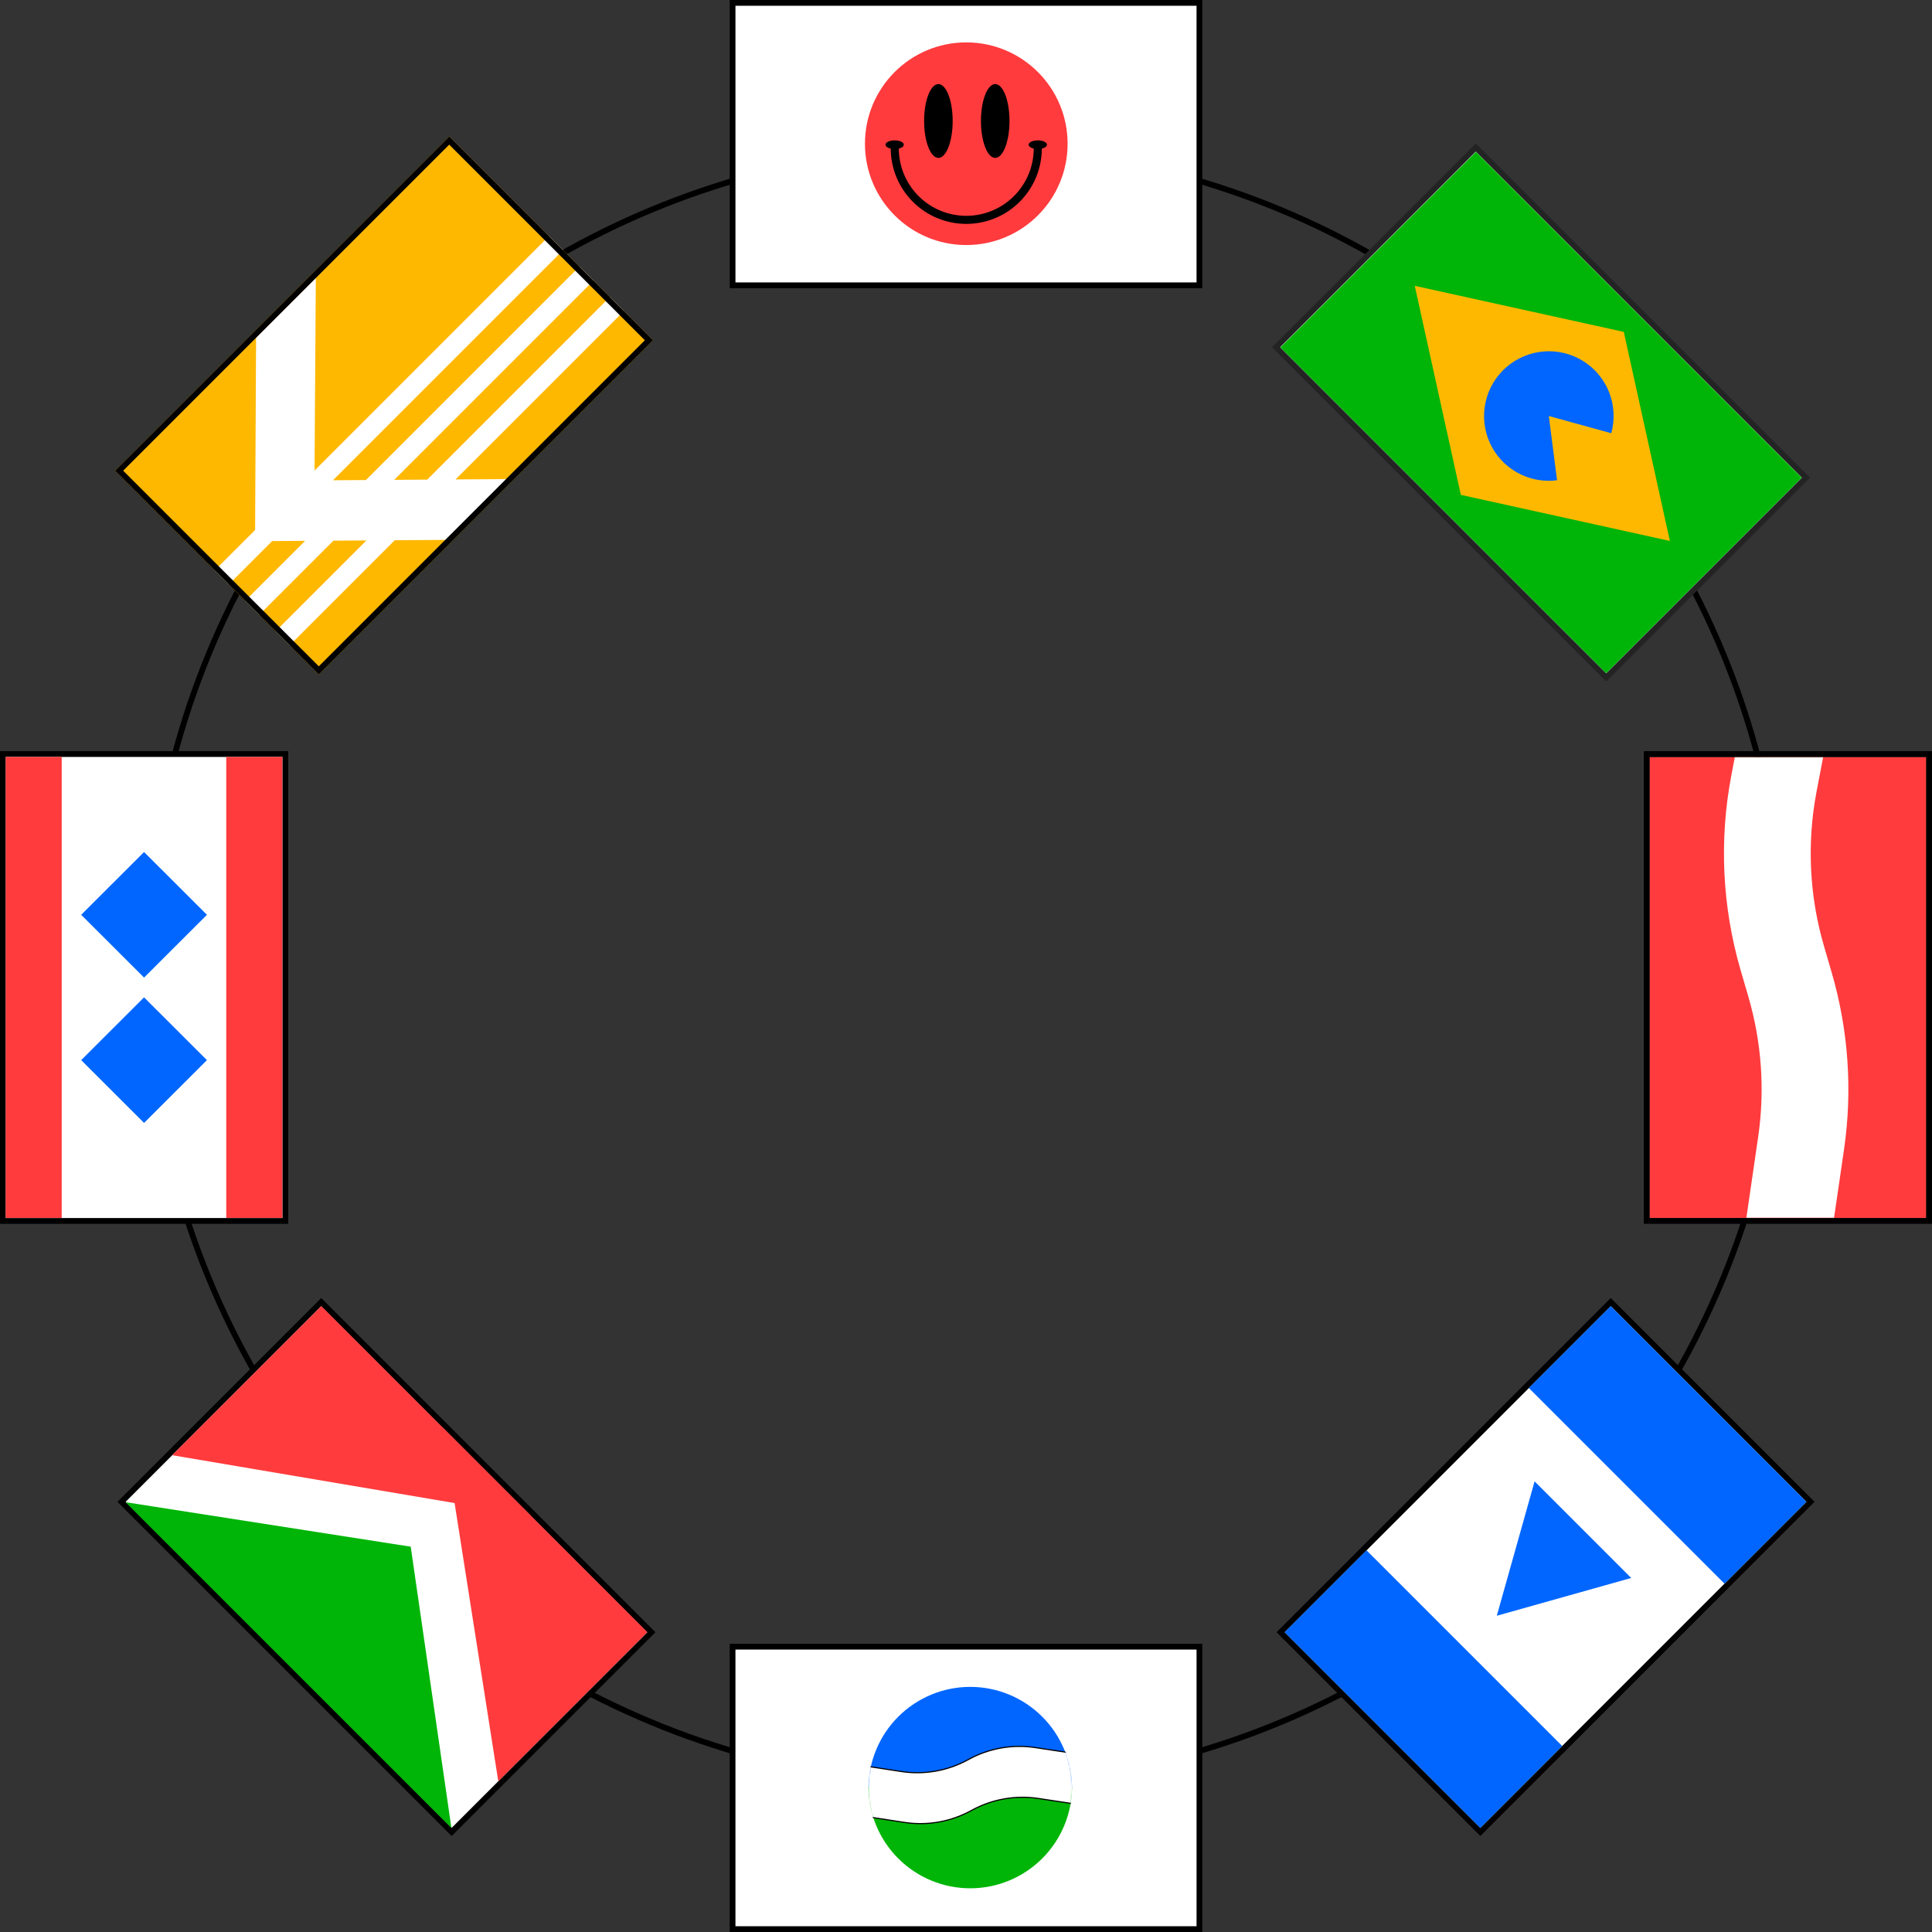<?xml version="1.0" encoding="UTF-8"?> <svg xmlns="http://www.w3.org/2000/svg" width="1676" height="1676" viewBox="0 0 1676 1676" fill="none"><rect x="0" y="0" width="1676" height="1676" fill="#333333" stroke="none"/><circle cx="838" cy="838" r="710.5" transform="rotate(90 838 838)" stroke="black" stroke-width="5"></circle><rect x="635.5" y="2.5" width="405" height="245" fill="white" stroke="black" stroke-width="5"></rect><circle cx="838.242" cy="124.671" r="87.897" fill="#FF3B3D"></circle><path d="M900.28 128.69C900.28 145.144 893.744 160.923 882.11 172.558C870.476 184.192 854.696 190.728 838.243 190.728C821.789 190.728 806.01 184.192 794.375 172.558C782.741 160.923 776.205 145.144 776.205 128.69" stroke="black" stroke-width="7"></path><ellipse cx="814.052" cy="104.955" rx="12.386" ry="32.02" fill="black"></ellipse><ellipse cx="863.35" cy="104.955" rx="12.386" ry="32.02" fill="black"></ellipse><ellipse cx="900.281" cy="125.528" rx="7.923" ry="3.765" fill="black"></ellipse><ellipse cx="776.122" cy="125.528" rx="7.923" ry="3.765" fill="black"></ellipse><rect x="1040.5" y="1673.5" width="405" height="245" transform="rotate(-180 1040.5 1673.5)" fill="white" stroke="black" stroke-width="5"></rect><path d="M930 1551.68C930 1528.26 920.695 1505.79 904.132 1489.23C887.569 1472.67 865.104 1463.36 841.681 1463.36C818.257 1463.36 795.793 1472.67 779.23 1489.23C762.667 1505.79 753.362 1528.26 753.362 1551.68L841.681 1551.68L930 1551.68Z" fill="#0066FF"></path><path d="M753.363 1549.77C753.363 1573.19 762.668 1595.66 779.231 1612.22C795.794 1628.78 818.258 1638.09 841.681 1638.09C865.105 1638.09 887.569 1628.78 904.132 1612.22C920.695 1595.66 930 1573.19 930 1549.77L841.681 1549.77L753.363 1549.77Z" fill="#00B507"></path><mask id="mask0_2014_15" style="mask-type:alpha" maskUnits="userSpaceOnUse" x="753" y="1462" width="177" height="178"><circle cx="841.681" cy="1550.95" r="88.317" transform="rotate(-180 841.681 1550.95)" fill="#D9D9D9"></circle></mask><g mask="url(#mask0_2014_15)"><path d="M933.288 1565.08L900.773 1560.16C880.812 1557.14 860.413 1560.8 842.741 1570.56C825.009 1580.35 804.533 1584 784.51 1580.92L752.762 1576.05L750.078 1531.9L781.826 1536.77C801.849 1539.84 822.325 1536.2 840.058 1526.4C857.729 1516.64 878.128 1512.99 898.089 1516.01L930.604 1520.92L933.288 1565.08Z" fill="white"></path><path d="M933.288 1565.08L900.773 1560.16C880.812 1557.14 860.413 1560.8 842.741 1570.56C825.009 1580.35 804.533 1584 784.51 1580.92L752.762 1576.05L750.078 1531.9L781.826 1536.77C801.849 1539.84 822.325 1536.2 840.058 1526.4C857.729 1516.64 878.128 1512.99 898.089 1516.01L930.604 1520.92L933.288 1565.08Z" stroke="black"></path></g><rect x="1570.56" y="1302.81" width="405" height="245" transform="rotate(135 1570.56 1302.81)" fill="white" stroke="black" stroke-width="5"></rect><path d="M1298.47 1401.66L1331.25 1285.07L1415.06 1368.88L1298.47 1401.66Z" fill="#0066FF"></path><rect x="1567" y="1302.78" width="100.458" height="240.034" transform="rotate(135 1567 1302.78)" fill="#0066FF"></rect><rect x="1355.16" y="1514.61" width="100.458" height="240.034" transform="rotate(135 1355.16 1514.61)" fill="#0066FF"></rect><rect x="99.781" y="408.321" width="410" height="250" transform="rotate(-45 99.781 408.321)" fill="#FFB800"></rect><path fill-rule="evenodd" clip-rule="evenodd" d="M236.071 469.373L198.452 506.992L186.27 494.81L221.303 459.776L222.151 292.895L273.983 241.063L272.866 408.213L476.184 204.896L488.366 217.078L288.825 416.62L317.464 416.428L502.59 231.302L514.772 243.485L341.993 416.264L370.63 416.073L528.996 257.708L541.178 269.89L395.159 415.909L444.283 415.581L392.728 468.327L342.405 468.663L251.264 559.804L239.082 547.622L317.876 468.827L289.239 469.018L224.859 533.398L212.676 521.216L264.71 469.182L236.071 469.373Z" fill="white"></path><rect x="103.317" y="408.321" width="405" height="245" transform="rotate(-45 103.317 408.321)" stroke="black" stroke-width="5"></rect><rect x="4.919" y="687.077" width="353.068" height="4.895" transform="rotate(90 4.919 687.077)" fill="black"></rect><rect x="247.5" y="654.126" width="405" height="245" transform="rotate(90 247.5 654.126)" fill="white" stroke="black" stroke-width="5"></rect><rect x="244.896" y="656.65" width="399.889" height="48.618" transform="rotate(90 244.896 656.65)" fill="#FF3B3D"></rect><rect x="53.537" y="656.65" width="399.889" height="48.618" transform="rotate(90 53.537 656.65)" fill="#FF3B3D"></rect><rect width="77.036" height="77.036" transform="matrix(-0.708 0.707 -0.708 -0.707 179.513 793.588)" fill="#0066FF"></rect><rect width="77.036" height="77.036" transform="matrix(-0.708 0.707 -0.708 -0.707 179.513 919.665)" fill="#0066FF"></rect><rect x="391.816" y="1589.19" width="405" height="245" transform="rotate(-135 391.816 1589.19)" stroke="black" stroke-width="5"></rect><rect x="391.901" y="1585.55" width="399.957" height="239.737" transform="rotate(-135 391.901 1585.55)" fill="white"></rect><path d="M561.613 1415.89L432.256 1545.25L384.08 1238.36L561.613 1415.89Z" fill="#FF3B3D"></path><path d="M278.753 1133.03L149.396 1262.39L460.894 1315.17L278.753 1133.03Z" fill="#FF3B3D"></path><path d="M356.295 1341.74L391.59 1585.74L109.004 1303.16L356.295 1341.74Z" fill="#00B507"></path><rect x="1280.25" y="128" width="405" height="245" transform="rotate(45 1280.25 128)" fill="white" stroke="#232323" stroke-width="5"></rect><rect x="1280.36" y="131.792" width="399.651" height="239.873" transform="rotate(45 1280.36 131.792)" fill="#00B507"></rect><path d="M1408.63 287.921L1448.6 469.257L1267.27 429.288L1227.3 247.953L1408.63 287.921Z" fill="#FFB800"></path><path d="M1397.76 375.819C1400.98 364.186 1400.37 351.831 1396.02 340.582C1391.67 329.332 1383.82 319.785 1373.61 313.354C1363.41 306.923 1351.41 303.948 1339.38 304.87C1327.34 305.792 1315.92 310.562 1306.81 318.475C1297.69 326.387 1291.35 337.021 1288.74 348.804C1286.13 360.587 1287.38 372.894 1292.31 383.902C1297.23 394.911 1305.57 404.037 1316.1 409.932C1326.62 415.826 1338.76 418.175 1350.73 416.631L1343.6 360.899L1397.76 375.819Z" fill="#0066FF"></path><rect x="1670.94" y="656.786" width="399.841" height="239.974" transform="rotate(90 1670.94 656.786)" fill="#FF3B3D"></rect><mask id="mask1_2014_15" style="mask-type:alpha" maskUnits="userSpaceOnUse" x="1430" y="656" width="241" height="401"><rect x="1670.94" y="656.786" width="399.841" height="239.974" transform="rotate(90 1670.94 656.786)" fill="#FF3B3D"></rect></mask><g mask="url(#mask1_2014_15)"><path d="M1548.44 629.698L1538.92 679.525C1529.29 729.934 1531.76 781.91 1546.14 831.177L1552.85 854.194C1565.88 898.843 1569.15 945.772 1562.43 991.796L1548.44 1087.68" stroke="white" stroke-width="75.265"></path></g><rect x="1673.5" y="654.127" width="405" height="245" transform="rotate(90 1673.5 654.127)" stroke="black" stroke-width="5"></rect></svg> 